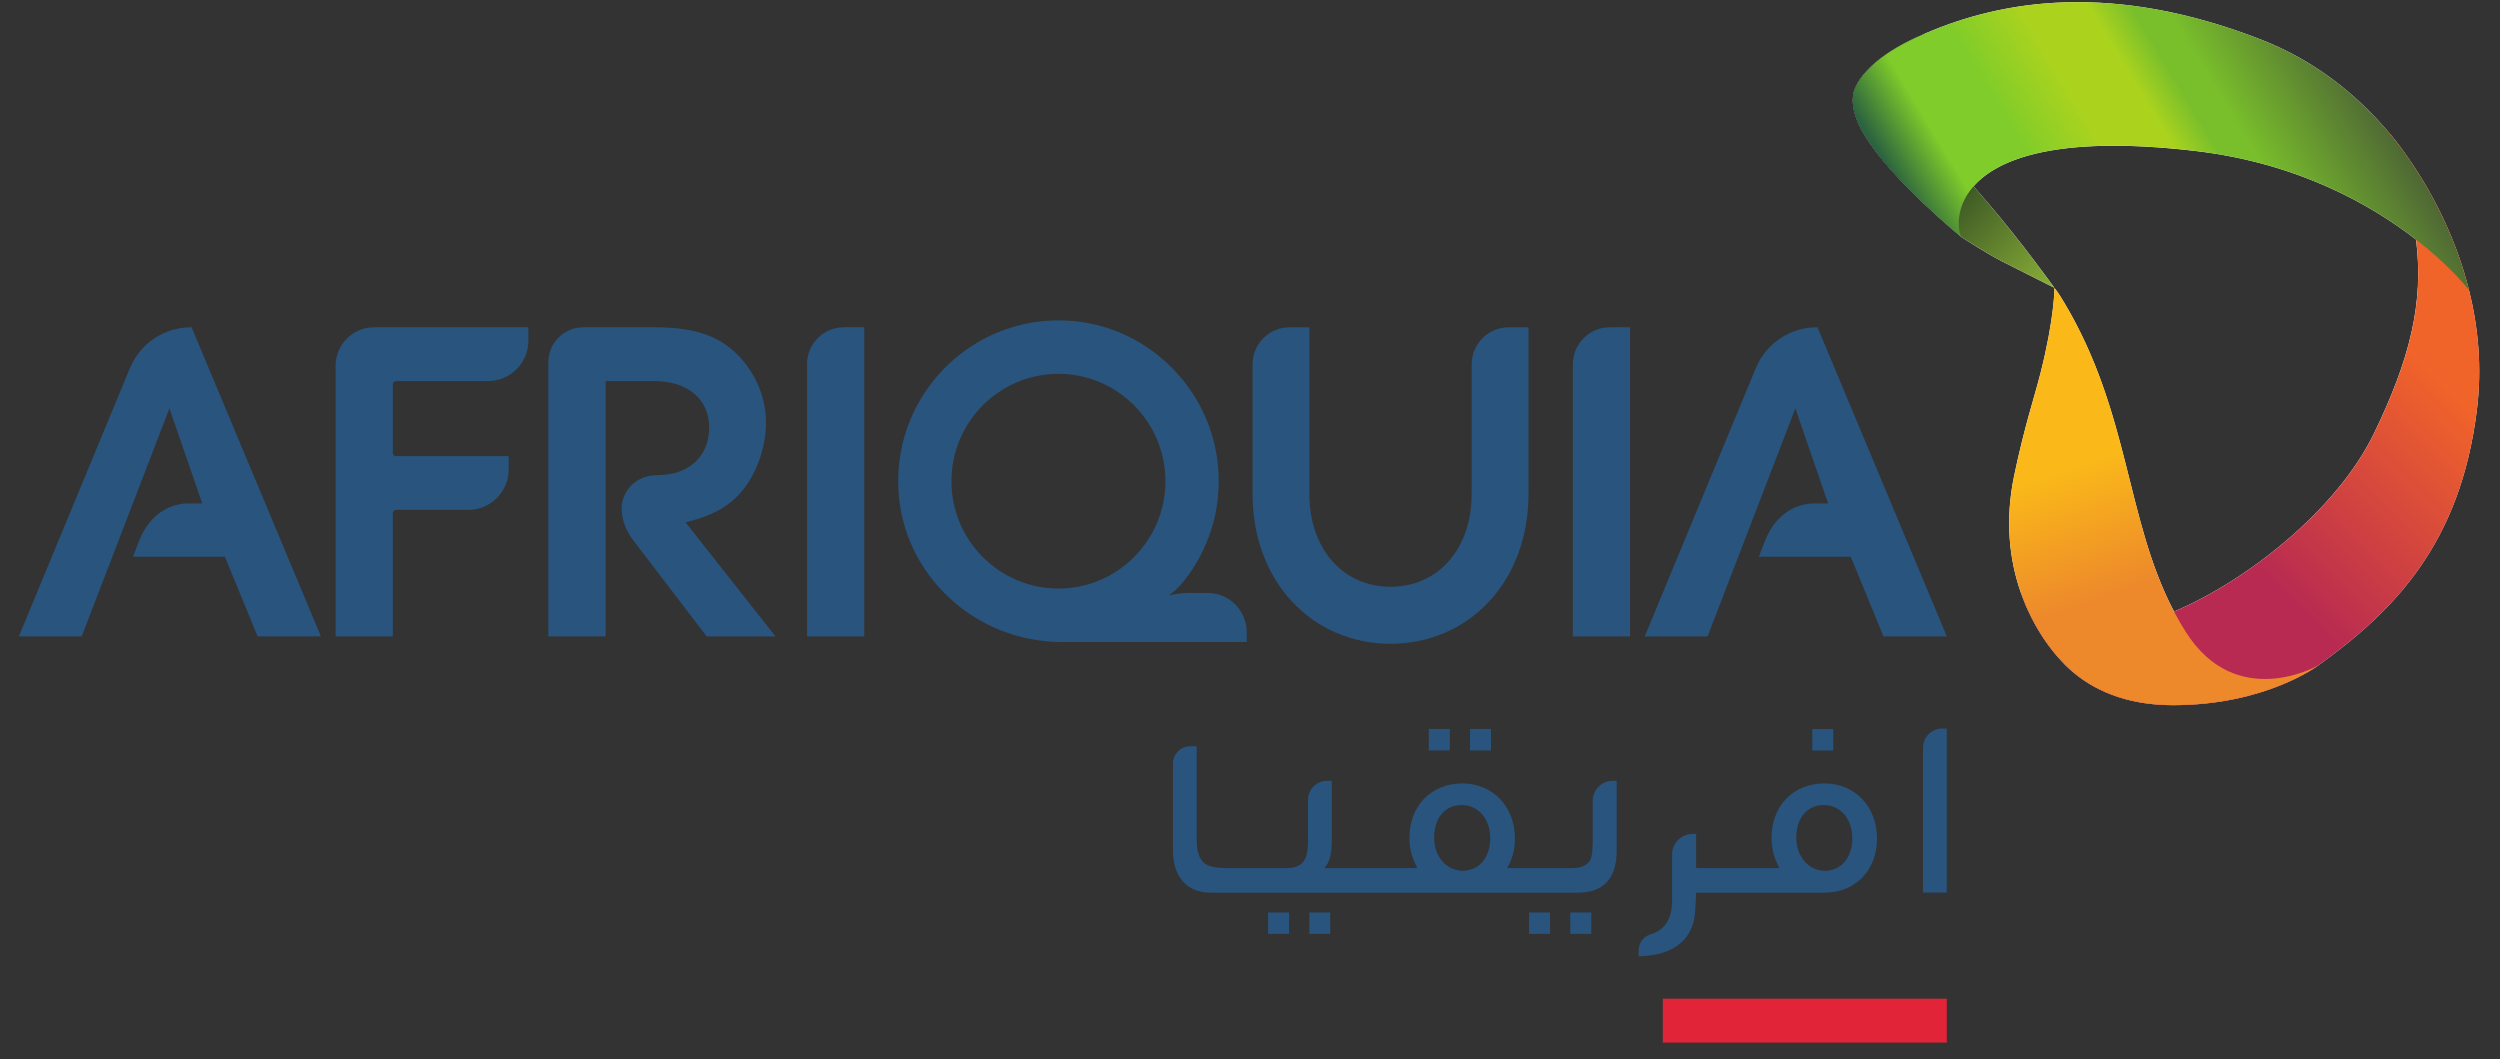 <svg width="118" height="50" viewBox="0 0 118 50" fill="none" xmlns="http://www.w3.org/2000/svg">
<rect x="0" y="0" width="118" height="50" fill="#333333" stroke="none"/>
<path d="M15.839 30.038V17.27C15.839 16.263 16.653 15.448 17.656 15.448H24.94V16.074C24.94 17.131 24.086 17.986 23.035 17.986H18.693C18.611 17.986 18.542 18.054 18.542 18.137V21.379C18.542 21.463 18.611 21.53 18.693 21.53H24.011V22.152C24.011 23.209 23.156 24.067 22.103 24.067H18.693C18.611 24.067 18.542 24.134 18.542 24.216V30.038H15.839Z" fill="#28547E"/>
<path d="M38.093 30.038V17.184C38.093 16.225 38.867 15.448 39.823 15.448H40.794V30.038H38.093Z" fill="#28547E"/>
<path d="M74.238 30.038V17.197C74.238 16.23 75.018 15.448 75.978 15.448H76.939V30.038H74.238Z" fill="#28547E"/>
<path d="M70.265 28.415C71.477 27.129 72.146 25.317 72.146 23.32V15.449H71.208C70.244 15.449 69.462 16.235 69.462 17.201V23.32C69.462 25.897 67.887 27.695 65.633 27.695C63.379 27.695 61.803 25.897 61.803 23.32V15.449H60.861C59.899 15.449 59.121 16.231 59.121 17.197V23.32C59.121 25.317 59.787 27.129 61.001 28.415C62.199 29.688 63.843 30.387 65.633 30.387C67.422 30.387 69.067 29.688 70.265 28.415Z" fill="#28547E"/>
<path d="M9.044 15.448H9.012C7.752 15.448 6.613 16.209 6.13 17.38L0.89 30.038H3.856L7.997 19.275L9.545 23.76H8.919C7.835 23.76 6.961 24.454 6.54 25.594L6.277 26.276H10.614L12.16 30.038H15.148L9.044 15.448Z" fill="#28547E"/>
<path d="M85.787 15.448H85.754C84.494 15.448 83.356 16.209 82.873 17.38L77.632 30.038H80.598L84.741 19.275L86.287 23.76H85.661C84.576 23.76 83.702 24.454 83.281 25.594L83.019 26.276H87.355L88.902 30.038H91.89L85.787 15.448Z" fill="#28547E"/>
<path d="M36.602 30.038L32.361 24.656C33.758 24.306 34.564 23.826 35.217 22.928C35.784 22.142 36.155 20.982 36.155 19.977C36.155 18.882 35.784 17.898 35.087 17.044C34.129 15.908 32.928 15.448 30.902 15.448H27.527C26.619 15.448 25.882 16.188 25.882 17.1V30.038H28.586V25.131V24.46V22.427V21.539V17.986H30.879C32.449 17.986 33.473 18.839 33.473 20.172C33.473 21.572 32.482 22.427 31.037 22.427C30.009 22.427 29.468 23.14 29.363 23.743C29.26 24.34 29.522 24.983 29.817 25.409L33.355 30.038H36.602Z" fill="#28547E"/>
<path d="M49.959 27.779C47.174 27.779 44.908 25.507 44.908 22.713C44.908 19.917 47.174 17.645 49.959 17.645C52.743 17.645 55.008 19.917 55.008 22.713C55.008 25.507 52.743 27.779 49.959 27.779ZM57.001 27.986H56.125C55.828 27.986 55.531 28.02 55.241 28.088L55.172 28.102L55.175 28.1C55.43 27.912 55.665 27.695 55.863 27.447C57.045 25.967 57.69 24.036 57.486 21.951C57.138 18.392 54.284 15.519 50.738 15.161C46.106 14.694 42.205 18.449 42.401 23.043C42.575 27.13 46.035 30.303 50.113 30.303H58.845V29.837C58.845 28.815 58.019 27.986 57.001 27.986Z" fill="#28547E"/>
<path d="M91.669 34.387C91.17 34.387 90.765 34.793 90.765 35.295V42.132H91.888V34.387H91.669Z" fill="#28547E"/>
<path d="M68.981 37.998C69.781 37.998 70.34 38.649 70.34 39.577C70.34 40.225 70.064 40.744 69.599 40.974L69.436 41.034C69.295 41.079 69.172 41.101 69.048 41.101C68.276 41.101 67.692 40.426 67.692 39.532C67.692 38.613 68.21 37.998 68.981 37.998ZM75.175 37.793V39.703C75.175 40.214 75.124 40.445 75.084 40.546C74.941 40.834 74.651 40.974 74.204 40.974H71.138C71.379 40.568 71.505 40.09 71.505 39.577C71.505 38.071 70.462 36.978 69.026 36.978C67.555 36.978 66.525 38.032 66.525 39.544C66.525 39.992 66.624 40.419 66.817 40.809L66.899 40.974H62.521L62.64 40.796C62.79 40.576 62.862 40.178 62.862 39.577V36.855H62.632C62.139 36.855 61.74 37.258 61.74 37.751V39.646C61.74 40.057 61.692 40.369 61.594 40.55C61.449 40.831 61.167 40.974 60.758 40.974H57.898C57.416 40.974 57.062 40.902 56.876 40.765C56.615 40.579 56.484 40.19 56.484 39.613V35.225H56.178C55.728 35.225 55.363 35.59 55.363 36.041V40.126C55.363 40.742 55.507 41.213 55.8 41.563C56.118 41.947 56.561 42.134 57.158 42.134H74.479C75.691 42.134 76.308 41.463 76.308 40.139V36.855H76.112C75.595 36.855 75.175 37.276 75.175 37.793Z" fill="#28547E"/>
<path d="M74.117 44.081H75.109V43.068H74.117V44.081Z" fill="#28547E"/>
<path d="M72.171 44.081H73.163V43.068H72.171V44.081Z" fill="#28547E"/>
<path d="M59.855 44.081H60.846V43.068H59.855V44.081Z" fill="#28547E"/>
<path d="M61.8 44.081H62.788V43.068H61.8V44.081Z" fill="#28547E"/>
<path d="M68.432 34.406H67.441V35.419H68.432V34.406Z" fill="#28547E"/>
<path d="M70.376 34.406H69.386V35.419H70.376V34.406Z" fill="#28547E"/>
<path d="M86.53 34.411H85.539V35.425H86.53V34.411Z" fill="#28547E"/>
<path d="M86.071 37.998C86.87 37.998 87.428 38.648 87.428 39.576C87.428 40.474 86.897 41.1 86.138 41.1C85.364 41.1 84.784 40.425 84.784 39.532C84.784 38.612 85.3 37.998 86.071 37.998ZM86.116 36.977C84.645 36.977 83.617 38.032 83.617 39.543C83.617 39.992 83.714 40.419 83.907 40.808L83.989 40.973H80.056V39.359H79.893C79.358 39.359 78.924 39.796 78.924 40.329V42.49C78.924 43.368 78.58 43.911 77.901 44.103C77.572 44.198 77.343 44.514 77.343 44.873V45.139L77.456 45.133C78.887 45.083 79.781 44.443 79.973 43.334L79.989 43.239C80.024 42.977 80.052 42.313 80.056 42.179V42.134H86.116C87.574 42.134 88.595 41.081 88.595 39.576C88.595 38.07 87.552 36.977 86.116 36.977Z" fill="#28547E"/>
<path d="M91.888 49.21H78.484V47.139H91.888V49.21Z" fill="#E12438"/>
<path d="M116.535 13.69C116.508 13.58 116.478 13.47 116.449 13.361C116.331 12.925 116.198 12.504 116.055 12.099C116.019 11.998 115.983 11.897 115.946 11.798C115.871 11.6 115.796 11.406 115.718 11.216C115.639 11.027 115.56 10.841 115.479 10.66C114.911 9.395 114.28 8.35 113.76 7.589C113.724 7.534 113.686 7.481 113.651 7.43C113.579 7.326 113.51 7.229 113.443 7.138C113.279 6.909 113.131 6.718 113.011 6.566C112.905 6.436 112.797 6.304 112.684 6.174C112.681 6.169 112.677 6.165 112.673 6.161C111.21 4.455 109.261 2.856 106.705 1.862C99.69 -0.867 94.514 0.011 90.878 1.577C90.873 1.579 90.868 1.58 90.864 1.584C90.727 1.642 90.593 1.702 90.46 1.762C90.087 1.934 89.761 2.106 89.478 2.276C89.307 2.377 89.152 2.478 89.009 2.577C88.82 2.709 88.654 2.838 88.51 2.961C88.402 3.055 88.305 3.145 88.219 3.232C88.162 3.29 88.11 3.345 88.061 3.4C87.698 3.808 87.577 4.114 87.534 4.222C87.445 4.452 87.273 5.171 88.001 6.375C89.306 8.532 92.597 11.202 92.597 11.202C92.597 11.202 93.727 11.944 94.524 12.351C95.285 12.74 96.966 13.585 96.966 13.585C96.966 13.585 95.419 11.42 93.793 9.536C93.727 9.458 93.478 9.172 93.15 8.794C94.271 7.518 97.047 6.36 103.598 7.123C108.458 7.69 111.921 9.667 114.036 11.308C114.416 14.29 113.737 16.993 112.04 20.48C110.289 24.079 106.037 27.424 102.613 28.866C100.321 24.502 100.547 19.506 97.423 14.271C97.138 13.792 97.037 13.682 96.969 13.589C96.969 13.589 96.982 14.972 96.309 17.622C96.01 18.798 95.556 20.114 95.067 22.456C94.627 24.562 94.847 26.403 95.36 27.904L95.359 27.903C95.361 27.91 95.364 27.916 95.366 27.923C95.4 28.02 95.434 28.117 95.472 28.212C95.475 28.224 95.481 28.235 95.484 28.248C95.521 28.342 95.558 28.436 95.597 28.528C95.601 28.538 95.605 28.548 95.61 28.558C95.65 28.653 95.691 28.745 95.732 28.837C95.736 28.843 95.739 28.849 95.743 28.857C95.787 28.954 95.833 29.048 95.881 29.141L95.882 29.145C95.928 29.237 95.977 29.328 96.025 29.415C96.028 29.422 96.032 29.43 96.036 29.437C96.082 29.519 96.127 29.601 96.174 29.68C96.18 29.689 96.186 29.699 96.191 29.708C96.236 29.785 96.283 29.86 96.329 29.934C96.335 29.944 96.342 29.954 96.348 29.964C96.394 30.036 96.442 30.108 96.488 30.178C96.495 30.186 96.5 30.195 96.506 30.205C96.555 30.275 96.604 30.346 96.654 30.414C96.658 30.419 96.662 30.426 96.666 30.431C96.719 30.503 96.771 30.574 96.825 30.642C96.826 30.644 96.828 30.647 96.83 30.648C96.883 30.716 96.935 30.781 96.987 30.845C96.992 30.851 96.998 30.857 97.002 30.862C97.052 30.922 97.1 30.979 97.149 31.035C97.157 31.042 97.163 31.05 97.169 31.058C97.216 31.111 97.264 31.163 97.311 31.213C97.318 31.221 97.325 31.229 97.334 31.236C97.38 31.286 97.426 31.334 97.472 31.38C97.479 31.387 97.487 31.393 97.493 31.4C97.54 31.447 97.588 31.492 97.634 31.536C97.639 31.539 97.644 31.546 97.649 31.55C97.699 31.596 97.747 31.639 97.796 31.682C97.798 31.682 97.799 31.684 97.8 31.685C99.105 32.81 100.771 33.283 102.568 33.283C106.924 33.283 109.372 31.442 109.428 31.405C113.026 28.811 116.119 25.655 116.905 19.377C117.163 17.319 116.962 15.396 116.535 13.69Z" fill="white"/>
<path d="M113.79 9.917C113.897 10.389 113.981 10.852 114.039 11.307C114.42 14.29 113.74 16.993 112.043 20.479C110.292 24.078 106.039 27.425 102.617 28.865C102.048 29.104 101.503 29.29 100.995 29.417C97.433 30.305 95.512 28.158 95.363 27.903C95.968 29.676 96.982 30.976 97.804 31.684C99.108 32.81 100.774 33.283 102.572 33.283C106.927 33.283 109.375 31.441 109.432 31.404C113.029 28.81 116.123 25.653 116.908 19.378C117.167 17.318 116.966 15.395 116.539 13.691C115.65 10.143 113.781 7.532 113.015 6.568C112.909 6.434 112.801 6.304 112.688 6.173C112.684 6.17 112.681 6.165 112.678 6.161C112.681 6.171 113.32 7.861 113.79 9.917Z" fill="url(#paint0_linear_2891_474)"/>
<path d="M96.31 17.621C96.011 18.799 95.558 20.113 95.068 22.458C94.11 27.048 96.286 30.376 97.802 31.684C99.106 32.81 100.773 33.283 102.57 33.283C106.925 33.283 109.374 31.441 109.43 31.404C109.367 31.44 105.55 33.596 103.163 29.817C100.271 25.236 100.779 19.89 97.424 14.27C97.139 13.792 97.04 13.682 96.971 13.589C96.971 13.589 96.983 14.971 96.31 17.621Z" fill="url(#paint1_linear_2891_474)"/>
<path d="M90.46 1.762C88.075 2.858 87.625 3.99 87.535 4.221C87.444 4.452 87.273 5.17 88.001 6.375C89.306 8.532 92.598 11.201 92.598 11.201C92.598 11.201 93.728 11.943 94.524 12.35C95.282 12.736 96.947 13.574 96.966 13.584C96.952 13.563 95.411 11.41 93.792 9.534C93.728 9.458 93.478 9.171 93.15 8.792C92.379 7.902 91.174 6.505 90.905 6.158C90.125 5.145 89.777 4.348 89.777 3.641C89.777 2.673 90.597 1.764 90.878 1.576C90.737 1.637 90.597 1.698 90.46 1.762Z" fill="url(#paint2_linear_2891_474)"/>
<path d="M97.935 0.101C94.919 0.121 92.445 0.85 90.46 1.763C88.075 2.858 87.625 3.991 87.534 4.22C87.5 4.31 87.453 4.472 87.45 4.707V4.75C87.454 5.122 87.57 5.664 88.001 6.375C89.306 8.532 92.597 11.201 92.597 11.201C92.283 10.941 91.404 5.701 103.598 7.122C108.457 7.688 111.921 9.668 114.035 11.307C114.037 11.308 114.039 11.31 114.04 11.311C115.615 12.534 116.44 13.568 116.535 13.69C115.646 10.142 113.777 7.531 113.011 6.567C112.905 6.434 112.797 6.304 112.684 6.173C112.68 6.17 112.677 6.165 112.673 6.16C111.21 4.454 109.26 2.855 106.705 1.861C103.49 0.61 100.662 0.117 98.191 0.101H97.935Z" fill="url(#paint3_linear_2891_474)"/>
<defs>
<linearGradient id="paint0_linear_2891_474" x1="97.075" y1="28.911" x2="112.642" y2="13.448" gradientUnits="userSpaceOnUse">
<stop stop-color="#B82A51"/>
<stop offset="0.372" stop-color="#B82A51"/>
<stop offset="0.944" stop-color="#F16429"/>
<stop offset="1" stop-color="#F16429"/>
</linearGradient>
<linearGradient id="paint1_linear_2891_474" x1="102.907" y1="26.892" x2="98.7" y2="14.768" gradientUnits="userSpaceOnUse">
<stop stop-color="#ED892B"/>
<stop offset="0.492" stop-color="#FAB919"/>
<stop offset="0.944" stop-color="#FAB919"/>
<stop offset="1" stop-color="#FAB919"/>
</linearGradient>
<linearGradient id="paint2_linear_2891_474" x1="86.41" y1="2.094" x2="99.126" y2="14.23" gradientUnits="userSpaceOnUse">
<stop stop-color="#13291B"/>
<stop offset="0.335" stop-color="#13291B"/>
<stop offset="1" stop-color="#A3CC3D"/>
</linearGradient>
<linearGradient id="paint3_linear_2891_474" x1="91.873" y1="12.445" x2="110.831" y2="1.017" gradientUnits="userSpaceOnUse">
<stop stop-color="#2C643F"/>
<stop offset="0.121" stop-color="#7FCC2A"/>
<stop offset="0.262" stop-color="#7FCC2A"/>
<stop offset="0.418" stop-color="#ABD31E"/>
<stop offset="0.454" stop-color="#ABD31E"/>
<stop offset="0.541" stop-color="#ABD31E"/>
<stop offset="0.621" stop-color="#79BF2B"/>
<stop offset="0.682" stop-color="#79BF2B"/>
<stop offset="1" stop-color="#495B36"/>
</linearGradient>
</defs>
</svg>

